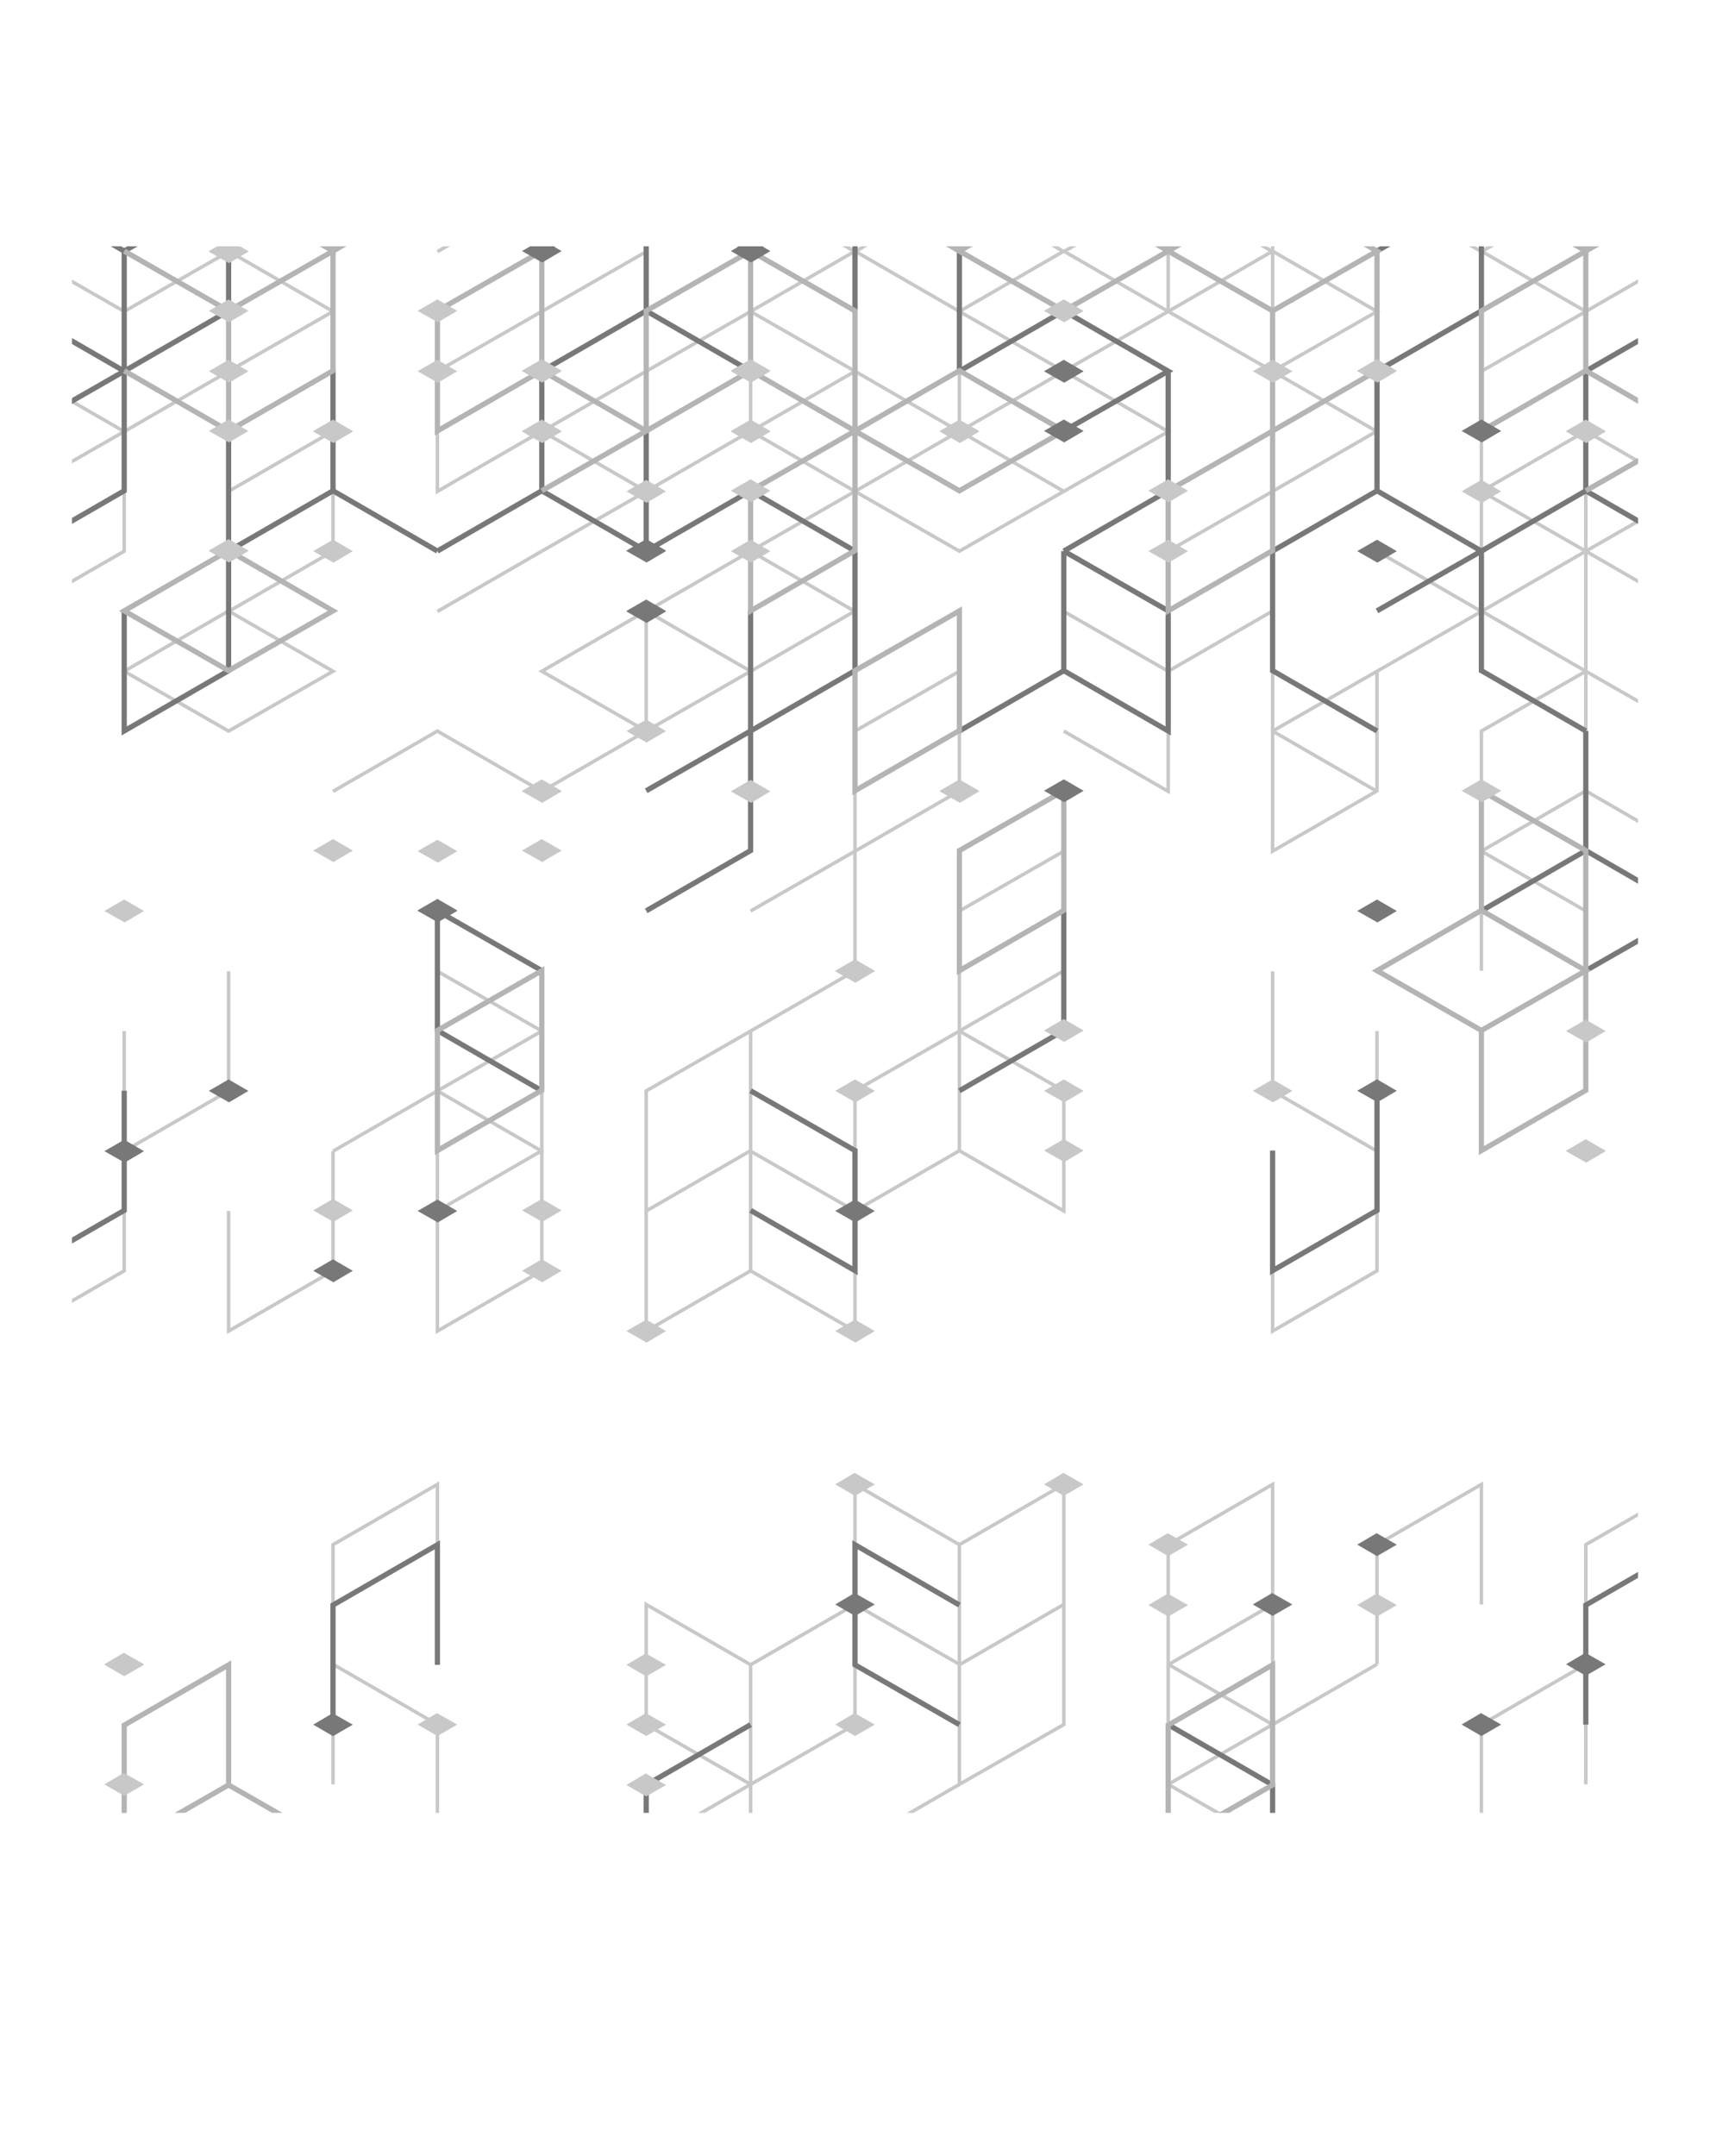 <svg xmlns="http://www.w3.org/2000/svg" xmlns:xlink="http://www.w3.org/1999/xlink" id="Layer_1" viewBox="0 0 982.76 1238.81"><defs><style>.cls-1{fill:#787878;}.cls-2{stroke:#b4b4b4;}.cls-2,.cls-3,.cls-4,.cls-5,.cls-6{fill:none;}.cls-2,.cls-4{stroke-width:3px;}.cls-7{fill:#c8c8c8;}.cls-4{stroke:#787878;}.cls-5{clip-path:url(#clippath);}.cls-6{stroke:#c8c8c8;stroke-width:2px;}</style><clipPath id="clippath"><rect class="cls-3" x="41.38" y="141.52" width="900" height="900"></rect></clipPath></defs><g class="cls-5"><line class="cls-6" x1="131.38" y1="6.58" x2="191.38" y2="41.22"></line><polyline class="cls-6" points="11.38 75.58 11.38 144.58 71.38 109.94 71.38 41.22"></polyline><line class="cls-6" x1="191.38" y1="41.22" x2="251.38" y2="75.58"></line><line class="cls-6" x1="311.38" y1="41.22" x2="251.38" y2="6.58"></line><polyline class="cls-6" points="251.38 144.58 311.38 109.94 311.38 41.22"></polyline><line class="cls-6" x1="311.38" y1="41.22" x2="371.38" y2="75.58"></line><line class="cls-6" x1="431.38" y1="41.22" x2="371.38" y2="6.58"></line><polyline class="cls-6" points="491.38 75.58 431.38 41.22 431.38 109.94 491.38 144.58"></polyline><polyline class="cls-6" points="671.38 41.22 671.38 109.94 731.38 144.58 731.38 75.58"></polyline><polyline class="cls-6" points="851.38 75.58 911.38 41.22 851.38 6.58 791.38 41.22"></polyline><polyline class="cls-6" points="791.38 41.22 791.38 109.94 851.38 144.58"></polyline><polyline class="cls-6" points="71.38 178.94 11.38 144.58 11.38 213.3 71.38 247.94"></polyline><polygon class="cls-6" points="71.38 178.94 71.38 247.94 131.38 213.3 131.38 144.58 71.38 178.94"></polygon><line class="cls-6" x1="371.38" y1="144.58" x2="311.38" y2="178.94"></line><line class="cls-6" x1="311.38" y1="247.94" x2="371.38" y2="213.3"></line><polyline class="cls-6" points="611.38 144.58 551.38 109.94 491.38 144.58"></polyline><line class="cls-6" x1="551.38" y1="247.94" x2="551.38" y2="178.94"></line><line class="cls-6" x1="491.38" y1="144.58" x2="491.38" y2="213.3"></line><line class="cls-6" x1="671.38" y1="109.94" x2="611.38" y2="144.58"></line><polyline class="cls-6" points="731.38 144.58 731.38 213.3 791.38 247.94"></polyline><polyline class="cls-6" points="971.38 144.58 911.38 109.94 851.38 144.58"></polyline><polyline class="cls-6" points="131.38 282.3 131.38 351.3 191.38 316.66 191.38 247.94"></polyline><line class="cls-6" x1="251.38" y1="351.3" x2="311.38" y2="316.66"></line><polyline class="cls-6" points="551.38 247.94 491.38 213.3 431.38 247.94"></polyline><polyline class="cls-6" points="611.38 282.3 671.38 247.94 611.38 213.3 551.38 247.94"></polyline><line class="cls-6" x1="851.38" y1="351.3" x2="911.38" y2="316.66"></line><polyline class="cls-6" points="911.38 247.94 911.38 316.66 971.38 351.3"></polyline><polyline class="cls-6" points="11.38 351.3 71.38 316.66 71.38 247.94 11.38 282.3"></polyline><polyline class="cls-6" points="311.38 454.66 371.38 420.02 371.38 351.3"></polyline><polyline class="cls-6" points="491.38 351.3 431.38 316.66 371.38 351.3"></polyline><polyline class="cls-6" points="611.38 420.02 671.38 454.66 671.38 385.66 611.38 351.3"></polyline><polyline class="cls-6" points="791.38 385.66 851.38 351.3 791.38 316.66"></polyline><polyline class="cls-6" points="731.38 351.3 731.38 420.02 791.38 454.66"></polyline><polyline class="cls-6" points="311.38 454.66 251.38 420.02 191.38 454.66"></polyline><polyline class="cls-6" points="71.38 592.38 71.38 661.38 131.38 626.74 131.38 558.02"></polyline><line class="cls-6" x1="191.38" y1="661.38" x2="251.38" y2="626.74"></line><polyline class="cls-6" points="311.38 592.38 251.38 558.02 251.38 626.74 311.38 661.38"></polyline><polyline class="cls-6" points="731.38 558.02 731.38 626.74 791.38 661.38 791.38 592.38"></polyline><polyline class="cls-6" points="131.38 695.74 131.38 764.74 191.38 730.1 191.38 661.38"></polyline><polyline class="cls-6" points="251.38 695.74 251.38 764.74 311.38 730.1 311.38 661.38"></polyline><polyline class="cls-6" points="371.38 695.74 371.38 764.74 431.38 730.1 431.38 661.38"></polyline><polyline class="cls-6" points="431.38 730.1 491.38 764.74 491.38 695.74 431.38 661.38"></polyline><polyline class="cls-6" points="731.38 695.74 731.38 764.74 791.38 730.1 791.38 661.38"></polyline><polyline class="cls-6" points="11.38 695.74 11.38 764.74 71.38 730.1 71.38 661.38"></polyline><polygon class="cls-6" points="131.38 75.58 131.38 144.3 191.38 178.94 191.38 109.94 131.38 75.58"></polygon><polygon class="cls-6" points="431.38 109.94 431.38 178.94 491.38 144.3 491.38 75.58 431.38 109.94"></polygon><polyline class="cls-6" points="491.38 144.3 551.38 178.94 551.38 109.94 491.38 75.58"></polyline><polygon class="cls-6" points="671.38 40.94 611.38 75.58 671.38 109.94 731.38 75.58 671.38 40.94"></polygon><line class="cls-6" x1="671.38" y1="178.94" x2="671.38" y2="109.94"></line><polyline class="cls-6" points="791.38 40.94 731.38 75.58 791.38 109.94 851.38 75.58"></polyline><polygon class="cls-6" points="851.38 75.58 851.38 144.3 911.38 178.94 911.38 109.94 851.38 75.58"></polygon><polyline class="cls-6" points="911.38 178.94 971.38 144.3 971.38 75.58 911.38 109.94"></polyline><polygon class="cls-6" points="251.38 213.3 251.38 282.3 311.38 247.66 311.38 178.94 251.38 213.3"></polygon><polygon class="cls-6" points="371.38 213.3 371.38 282.3 431.38 247.66 431.38 178.94 371.38 213.3"></polygon><polyline class="cls-6" points="431.38 247.66 491.38 282.3 491.38 213.3 431.38 178.94"></polyline><polygon class="cls-6" points="611.38 144.3 551.38 178.94 611.38 213.3 671.38 178.94 611.38 144.3"></polygon><polygon class="cls-6" points="731.38 144.3 671.38 178.94 731.38 213.3 791.38 178.94 731.38 144.3"></polygon><polyline class="cls-6" points="731.38 213.3 731.38 282.3 791.38 247.66 791.38 178.94"></polyline><polyline class="cls-6" points="911.38 247.66 911.38 178.94 851.38 213.3 851.38 282.3"></polyline><polyline class="cls-6" points="131.38 282.3 191.38 247.66 191.38 178.94 131.38 213.3"></polyline><polyline class="cls-6" points="311.38 316.66 371.38 282.3 311.38 247.66"></polyline><polygon class="cls-6" points="491.38 351.02 491.38 282.3 431.38 316.66 431.38 385.66 491.38 351.02"></polygon><polygon class="cls-6" points="551.38 247.66 491.38 282.3 551.38 316.66 611.38 282.3 551.38 247.66"></polygon><polygon class="cls-6" points="671.38 316.66 671.38 385.66 731.38 351.02 731.38 282.3 671.38 316.66"></polygon><polyline class="cls-6" points="911.38 316.66 971.38 282.3 911.38 247.66 851.38 282.3"></polyline><polygon class="cls-6" points="851.38 282.3 851.38 351.02 911.38 385.66 911.38 316.66 851.38 282.3"></polygon><polygon class="cls-6" points="131.38 351.02 71.38 385.66 131.38 420.02 191.38 385.66 131.38 351.02"></polygon><polygon class="cls-6" points="371.38 351.02 311.38 385.66 371.38 420.02 431.38 385.66 371.38 351.02"></polygon><polygon class="cls-6" points="491.38 420.02 491.38 489.02 551.38 454.38 551.38 385.66 491.38 420.02"></polygon><polygon class="cls-6" points="731.38 420.02 731.38 489.02 791.38 454.38 791.38 385.66 731.38 420.02"></polygon><polygon class="cls-6" points="851.38 420.02 851.38 489.02 911.38 454.38 911.38 385.66 851.38 420.02"></polygon><polyline class="cls-6" points="911.38 454.38 971.38 489.02 971.38 420.02 911.38 385.66"></polyline><polyline class="cls-6" points="431.38 592.38 491.38 557.74 491.38 489.02 431.38 523.38"></polyline><polygon class="cls-6" points="551.38 523.38 551.38 592.38 611.38 557.74 611.38 489.02 551.38 523.38"></polygon><polyline class="cls-6" points="911.38 592.38 911.38 523.38 851.38 489.02 851.38 557.74"></polyline><polygon class="cls-6" points="251.38 626.74 251.38 695.74 311.38 661.1 311.38 592.38 251.38 626.74"></polygon><polygon class="cls-6" points="371.38 626.74 371.38 695.74 431.38 661.1 431.38 592.38 371.38 626.74"></polygon><polygon class="cls-6" points="491.38 626.74 491.38 695.74 551.38 661.1 551.38 592.38 491.38 626.74"></polygon><polyline class="cls-6" points="551.38 661.1 611.38 695.74 611.38 626.74 551.38 592.38"></polyline><polyline class="cls-4" points="131.38 109.88 191.38 75.24 191.38 6.52"></polyline><polyline class="cls-4" points="11.38 40.88 11.38 109.88 71.38 75.24 71.38 6.52"></polyline><line class="cls-4" x1="191.38" y1="6.52" x2="251.38" y2="40.88"></line><polyline class="cls-4" points="251.38 109.88 311.38 75.24 311.38 6.52"></polyline><line class="cls-4" x1="311.38" y1="6.52" x2="371.38" y2="40.88"></line><polyline class="cls-4" points="491.38 40.88 431.38 6.52 431.38 75.24 491.38 109.88"></polyline><polyline class="cls-4" points="671.38 6.52 671.38 75.24 731.38 109.88 731.38 40.88"></polyline><polyline class="cls-4" points="791.38 6.52 791.38 75.24 851.38 109.88"></polyline><polyline class="cls-4" points="71.38 144.24 11.38 109.88 11.38 178.6 71.38 213.24"></polyline><polygon class="cls-4" points="71.38 144.24 71.38 213.24 131.38 178.6 131.38 109.88 71.38 144.24"></polygon><line class="cls-4" x1="371.38" y1="109.88" x2="311.38" y2="144.24"></line><line class="cls-4" x1="311.38" y1="213.24" x2="371.38" y2="178.6"></line><polyline class="cls-4" points="431.38 144.24 371.38 109.88 371.38 178.6 431.38 213.24"></polyline><polyline class="cls-4" points="611.38 109.88 551.38 75.24 491.38 109.88"></polyline><line class="cls-4" x1="551.38" y1="213.24" x2="551.38" y2="144.24"></line><line class="cls-4" x1="491.38" y1="109.88" x2="491.38" y2="178.6"></line><line class="cls-4" x1="671.38" y1="75.24" x2="611.38" y2="109.88"></line><polyline class="cls-4" points="791.38 213.24 851.38 178.6 851.38 109.88 791.38 144.24"></polyline><polyline class="cls-4" points="971.38 109.88 911.38 75.24 851.38 109.88"></polyline><polyline class="cls-4" points="911.38 213.24 971.38 178.6 971.38 109.88"></polyline><polyline class="cls-4" points="131.38 247.6 131.38 316.6 191.38 281.96 191.38 213.24"></polyline><line class="cls-4" x1="251.38" y1="316.6" x2="311.38" y2="281.96"></line><polyline class="cls-4" points="311.38 213.24 311.38 281.96 371.38 316.6 371.38 247.6"></polyline><polyline class="cls-4" points="611.38 247.6 671.38 213.24 611.38 178.6 551.38 213.24"></polyline><polyline class="cls-4" points="611.38 316.6 671.38 281.96 671.38 213.24"></polyline><polyline class="cls-4" points="731.38 316.6 791.38 281.96 791.38 213.24"></polyline><line class="cls-4" x1="851.38" y1="316.6" x2="911.38" y2="281.96"></line><polyline class="cls-4" points="911.38 213.24 911.38 281.96 971.38 316.6"></polyline><polyline class="cls-4" points="11.38 316.6 71.38 281.96 71.38 213.24 11.38 247.6"></polyline><polyline class="cls-4" points="71.38 350.96 71.38 419.96 131.38 385.31 131.38 316.6"></polyline><line class="cls-4" x1="251.38" y1="316.6" x2="191.38" y2="281.96"></line><polyline class="cls-4" points="491.38 316.6 431.38 281.96 371.38 316.6"></polyline><polyline class="cls-4" points="431.38 350.96 431.38 419.96 491.38 385.31 491.38 316.6"></polyline><polyline class="cls-4" points="551.38 419.96 611.38 385.31 611.38 316.6"></polyline><polyline class="cls-4" points="611.38 385.31 671.38 419.96 671.38 350.96 611.38 316.6"></polyline><polyline class="cls-4" points="791.38 350.96 851.38 316.6 791.38 281.96"></polyline><polyline class="cls-4" points="731.38 316.6 731.38 385.31 791.38 419.96"></polyline><polyline class="cls-4" points="851.38 316.6 851.38 385.31 911.38 419.96"></polyline><polyline class="cls-4" points="911.38 419.96 911.38 488.67 971.38 523.31 971.38 454.31"></polyline><polyline class="cls-4" points="371.38 523.31 431.38 488.67 431.38 419.96 371.38 454.31"></polyline><polyline class="cls-4" points="311.38 557.67 251.38 523.31 251.38 592.03 311.38 626.67"></polyline><polyline class="cls-4" points="551.38 626.67 611.38 592.03 611.38 523.31"></polyline><line class="cls-4" x1="911.38" y1="488.67" x2="851.38" y2="523.31"></line><line class="cls-4" x1="911.38" y1="557.67" x2="971.38" y2="523.31"></line><polyline class="cls-4" points="431.38 695.39 491.38 730.03 491.38 661.03 431.38 626.67"></polyline><polyline class="cls-4" points="731.38 661.03 731.38 730.03 791.38 695.39 791.38 626.67"></polyline><polyline class="cls-4" points="11.38 661.03 11.38 730.03 71.38 695.39 71.38 626.67"></polyline><polygon class="cls-2" points="131.38 40.88 131.38 109.6 191.38 144.24 191.38 75.24 131.38 40.88"></polygon><polyline class="cls-2" points="191.38 144.24 251.38 109.6 251.38 40.88 191.38 75.24"></polyline><polygon class="cls-2" points="431.38 75.24 431.38 144.24 491.38 109.6 491.38 40.88 431.38 75.24"></polygon><polyline class="cls-2" points="491.38 109.6 551.38 144.24 551.38 75.24 491.38 40.88"></polyline><polygon class="cls-2" points="671.38 6.24 611.38 40.88 671.38 75.24 731.38 40.88 671.38 6.24"></polygon><line class="cls-2" x1="671.38" y1="144.24" x2="671.38" y2="75.24"></line><polyline class="cls-2" points="791.38 6.24 731.38 40.88 791.38 75.24 851.38 40.88"></polyline><polygon class="cls-2" points="851.38 40.88 851.38 109.6 911.38 144.24 911.38 75.24 851.38 40.88"></polygon><polyline class="cls-2" points="911.38 144.24 971.38 109.6 971.38 40.88 911.38 75.24"></polyline><polygon class="cls-2" points="251.38 178.6 251.38 247.6 311.38 212.96 311.38 144.24 251.38 178.6"></polygon><polygon class="cls-2" points="371.38 178.6 371.38 247.6 431.38 212.96 431.38 144.24 371.38 178.6"></polygon><polyline class="cls-2" points="431.38 212.96 491.38 247.6 491.38 178.6 431.38 144.24"></polyline><polygon class="cls-2" points="611.38 109.6 551.38 144.24 611.38 178.6 671.38 144.24 611.38 109.6"></polygon><polygon class="cls-2" points="731.38 109.6 671.38 144.24 731.38 178.6 791.38 144.24 731.38 109.6"></polygon><polyline class="cls-2" points="731.38 178.6 731.38 247.6 791.38 212.96 791.38 144.24"></polyline><polyline class="cls-2" points="911.38 212.96 911.38 144.24 851.38 178.6 851.38 247.6"></polyline><polyline class="cls-2" points="71.38 212.96 131.38 247.6 131.38 178.6 71.38 144.24"></polyline><polyline class="cls-2" points="131.38 247.6 191.38 212.96 191.38 144.24 131.38 178.6"></polyline><polyline class="cls-2" points="311.38 281.96 371.38 247.6 311.38 212.96"></polyline><polygon class="cls-2" points="491.38 316.31 491.38 247.6 431.38 281.96 431.38 350.96 491.38 316.31"></polygon><polygon class="cls-2" points="551.38 212.96 491.38 247.6 551.38 281.96 611.38 247.6 551.38 212.96"></polygon><polygon class="cls-2" points="671.38 281.96 671.38 350.96 731.38 316.31 731.38 247.6 671.38 281.96"></polygon><polyline class="cls-2" points="911.38 281.96 971.38 247.6 911.38 212.96 851.38 247.6"></polyline><polygon class="cls-2" points="131.38 316.31 71.38 350.96 131.38 385.31 191.38 350.96 131.38 316.31"></polygon><polygon class="cls-2" points="491.38 385.31 491.38 454.31 551.38 419.67 551.38 350.96 491.38 385.31"></polygon><polygon class="cls-2" points="551.38 488.67 551.38 557.67 611.38 523.03 611.38 454.31 551.38 488.67"></polygon><polyline class="cls-2" points="911.38 557.67 911.38 488.67 851.38 454.31 851.38 523.03"></polyline><polygon class="cls-2" points="251.38 592.03 251.38 661.03 311.38 626.39 311.38 557.67 251.38 592.03"></polygon><polygon class="cls-2" points="851.38 523.03 791.38 557.67 851.38 592.03 911.38 557.67 851.38 523.03"></polygon><polyline class="cls-2" points="851.38 592.03 851.38 661.03 911.38 626.39 911.38 557.67"></polyline><polygon class="cls-7" points="0 6.57 11.61 13.17 22.76 6.6 11.38 0 0 6.57"></polygon><polygon class="cls-7" points="0 75.57 11.61 82.17 22.76 75.6 11.38 69 0 75.57"></polygon><polygon class="cls-1" points="431.38 103.36 420 109.93 420 109.93 420 109.93 431.61 116.53 442.76 109.96 442.76 109.95 442.76 109.95 431.38 103.36"></polygon><polygon class="cls-7" points="791.38 103.36 780 109.93 780 109.93 780 109.93 791.61 116.53 802.76 109.96 802.76 109.95 802.76 109.95 791.38 103.36"></polygon><polygon class="cls-7" points="911.38 103.36 900 109.93 900 109.93 900 109.93 911.61 116.53 922.76 109.96 922.76 109.95 922.76 109.95 911.38 103.36"></polygon><polygon class="cls-1" points="0 282.29 11.61 288.89 22.76 282.31 11.38 275.72 0 282.29"></polygon><polygon class="cls-7" points="431.38 448.08 420 454.65 420 454.65 420 454.65 431.61 461.25 442.76 454.67 442.76 454.67 442.76 454.67 431.38 448.08"></polygon><polygon class="cls-7" points="0 420.01 11.61 426.6 22.76 420.03 11.38 413.44 0 420.01"></polygon><polygon class="cls-1" points="0 558.01 11.61 564.6 22.76 558.03 11.38 551.44 0 558.01"></polygon><polygon class="cls-7" points="60 523.37 71.61 529.96 82.76 523.39 71.38 516.79 60 523.37"></polygon><polygon class="cls-1" points="180 730.09 191.61 736.68 202.76 730.11 191.38 723.51 180 730.09"></polygon><polygon class="cls-7" points="300 730.09 311.61 736.68 322.76 730.11 311.38 723.51 300 730.09"></polygon><polygon class="cls-7" points="360 764.73 371.61 771.32 382.76 764.75 371.38 758.16 360 764.73"></polygon><polygon class="cls-7" points="480 764.73 491.61 771.32 502.76 764.75 491.38 758.16 480 764.73"></polygon><polygon class="cls-7" points="720 626.73 731.61 633.32 742.76 626.75 731.38 620.16 720 626.73"></polygon><polygon class="cls-1" points="960 764.73 971.61 771.32 982.76 764.75 971.38 758.16 960 764.73"></polygon><polygon class="cls-1" points="60 661.37 71.61 667.96 82.76 661.39 71.38 654.8 60 661.37"></polygon><polygon class="cls-1" points="0 764.73 11.61 771.32 22.76 764.75 11.38 758.16 0 764.73"></polygon><polygon class="cls-1" points="251.38 69 240 75.57 240 75.57 240 75.57 251.61 82.17 262.76 75.6 262.76 75.6 262.76 75.59 251.38 69"></polygon><polygon class="cls-1" points="371.38 69 360 75.57 360 75.57 360 75.57 371.61 82.17 382.76 75.6 382.76 75.6 382.76 75.59 371.38 69"></polygon><polygon class="cls-1" points="551.38 34.36 540 40.93 540.25 41.07 540 41.21 551.61 47.81 562.76 41.24 562.52 41.1 562.76 40.95 551.38 34.36"></polygon><polygon class="cls-7" points="131.38 137.72 120 144.29 120.24 144.43 120 144.57 120 144.57 120 144.57 131.61 151.17 142.76 144.6 142.76 144.6 142.76 144.59 142.52 144.46 142.76 144.31 131.38 137.72"></polygon><polygon class="cls-7" points="240 213.29 251.61 219.89 262.76 213.31 251.38 206.72 240 213.29"></polygon><polygon class="cls-7" points="431.38 241.08 420 247.65 420.25 247.79 420 247.93 431.61 254.53 442.76 247.96 442.52 247.82 442.76 247.67 431.38 241.08"></polygon><polygon class="cls-1" points="600 213.29 611.61 219.89 622.76 213.31 611.38 206.72 600 213.29"></polygon><polygon class="cls-7" points="720 213.29 731.61 219.89 742.76 213.31 731.38 206.72 720 213.29"></polygon><polygon class="cls-1" points="960 213.29 971.61 219.89 982.76 213.31 971.38 206.72 960 213.29"></polygon><polygon class="cls-7" points="120 213.29 131.61 219.89 142.76 213.31 131.38 206.72 120 213.29"></polygon><polygon class="cls-7" points="191.38 241.08 180 247.65 180.25 247.79 180 247.93 191.61 254.53 202.76 247.96 202.52 247.82 202.76 247.67 191.38 241.08"></polygon><polygon class="cls-7" points="191.38 310.08 180 316.65 180 316.65 180 316.65 191.61 323.25 202.76 316.67 202.76 316.67 202.76 316.67 191.38 310.08"></polygon><polygon class="cls-7" points="311.38 241.08 300 247.65 300 247.65 300 247.65 300.25 247.79 300 247.93 311.61 254.53 322.76 247.96 322.52 247.82 322.76 247.67 322.76 247.67 322.76 247.67 311.38 241.08"></polygon><polygon class="cls-7" points="360 282.29 371.61 288.89 382.76 282.31 371.38 275.72 360 282.29"></polygon><polygon class="cls-7" points="420 316.65 431.61 323.24 442.76 316.67 431.38 310.08 420 316.65"></polygon><polygon class="cls-7" points="551.38 241.08 540 247.65 540.25 247.79 540 247.93 551.61 254.53 562.76 247.96 562.52 247.81 562.76 247.67 551.38 241.08"></polygon><polygon class="cls-7" points="671.38 310.08 660 316.65 660 316.65 660 316.65 671.61 323.25 682.76 316.67 682.76 316.67 682.76 316.67 671.38 310.08"></polygon><polygon class="cls-1" points="791.38 310.08 780 316.65 780 316.65 780 316.65 791.61 323.25 802.76 316.67 802.76 316.67 802.76 316.67 791.38 310.08"></polygon><polygon class="cls-7" points="911.38 241.08 900 247.65 900 247.65 900 247.65 900.25 247.79 900 247.93 911.61 254.53 922.76 247.96 922.52 247.82 922.76 247.67 922.76 247.67 922.76 247.67 911.38 241.08"></polygon><polygon class="cls-7" points="840 282.29 851.61 288.89 862.76 282.31 851.38 275.72 840 282.29"></polygon><polygon class="cls-7" points="971.38 344.44 960 351.01 960.25 351.15 960 351.29 971.61 357.89 982.76 351.31 982.52 351.17 982.76 351.03 971.38 344.44"></polygon><polygon class="cls-7" points="960 282.29 971.61 288.89 982.76 282.31 971.38 275.72 960 282.29"></polygon><polygon class="cls-7" points="360 420.01 371.61 426.6 382.76 420.03 371.38 413.44 360 420.01"></polygon><polygon class="cls-1" points="371.38 344.44 360 351.01 360.25 351.15 360 351.29 371.61 357.89 382.76 351.31 382.52 351.17 382.76 351.03 371.38 344.44"></polygon><polygon class="cls-7" points="551.38 447.8 540 454.37 540.25 454.51 540 454.65 551.61 461.24 562.76 454.67 562.52 454.53 562.76 454.39 551.38 447.8"></polygon><polygon class="cls-7" points="311.38 447.79 300 454.37 300 454.37 300 454.37 300.25 454.51 300 454.65 300 454.65 300 454.65 311.61 461.25 322.76 454.67 322.76 454.67 322.76 454.67 322.52 454.53 322.76 454.39 322.76 454.39 322.76 454.39 311.38 447.79"></polygon><polygon class="cls-7" points="240 489.01 251.61 495.6 262.76 489.03 251.38 482.44 240 489.01"></polygon><polygon class="cls-7" points="491.38 551.16 480 557.73 480.25 557.87 480 558.01 491.61 564.6 502.76 558.03 502.52 557.89 502.76 557.75 491.38 551.16"></polygon><polygon class="cls-1" points="780 523.37 791.61 529.96 802.76 523.39 791.38 516.8 780 523.37"></polygon><polygon class="cls-1" points="240 695.73 251.61 702.32 262.76 695.75 251.38 689.16 240 695.73"></polygon><polygon class="cls-1" points="480 695.73 491.61 702.32 502.76 695.75 491.38 689.16 480 695.73"></polygon><polygon class="cls-7" points="480 626.73 491.61 633.32 502.76 626.75 491.38 620.16 480 626.73"></polygon><polygon class="cls-7" points="600 626.73 611.61 633.32 622.76 626.75 611.38 620.16 600 626.73"></polygon><polygon class="cls-7" points="900 592.37 911.61 598.96 922.76 592.39 911.38 585.8 900 592.37"></polygon><polygon class="cls-7" points="911.38 654.51 900 661.09 900.25 661.23 900 661.37 911.61 667.96 922.76 661.39 922.52 661.25 922.76 661.11 911.38 654.51"></polygon><polygon class="cls-1" points="120 626.73 131.61 633.32 142.76 626.75 131.38 620.16 120 626.73"></polygon><polygon class="cls-7" points="0 40.87 11.61 47.46 22.76 40.89 11.38 34.3 0 40.87"></polygon><polygon class="cls-7" points="431.38 68.65 420 75.23 420 75.23 420 75.23 431.61 81.82 442.76 75.25 442.76 75.25 442.76 75.25 431.38 68.65"></polygon><polygon class="cls-7" points="551.38 68.65 540 75.23 540 75.23 540 75.23 551.61 81.82 562.76 75.25 562.76 75.25 562.76 75.25 551.38 68.65"></polygon><polygon class="cls-1" points="0 316.59 11.61 323.18 22.76 316.61 11.38 310.01 0 316.59"></polygon><polygon class="cls-7" points="191.38 482.09 180 488.66 180 488.66 180 488.66 191.61 495.26 202.76 488.69 202.76 488.68 202.76 488.68 191.38 482.09"></polygon><polygon class="cls-7" points="611.38 585.45 600 592.02 600 592.02 600 592.02 611.61 598.62 622.76 592.05 622.76 592.05 622.76 592.04 611.38 585.45"></polygon><polygon class="cls-7" points="960 523.3 971.61 529.9 982.76 523.33 971.38 516.73 960 523.3"></polygon><polygon class="cls-7" points="180 695.38 191.61 701.98 202.76 695.41 191.38 688.81 180 695.38"></polygon><polygon class="cls-7" points="300 695.38 311.61 701.98 322.76 695.41 311.38 688.81 300 695.38"></polygon><polygon class="cls-1" points="780 626.66 791.61 633.26 802.76 626.69 791.38 620.09 780 626.66"></polygon><polygon class="cls-7" points="371.38 34.29 360 40.87 360 40.87 360 40.87 371.61 47.46 382.76 40.89 382.76 40.89 382.76 40.89 371.38 34.29"></polygon><polygon class="cls-1" points="971.38 34.29 960 40.87 960 40.87 960 40.87 971.61 47.46 982.76 40.89 982.76 40.89 982.76 40.89 971.38 34.29"></polygon><polygon class="cls-7" points="851.38 103.01 840 109.59 840.24 109.73 840 109.87 840 109.87 840 109.87 851.61 116.46 862.76 109.89 862.76 109.89 862.76 109.89 862.52 109.75 862.76 109.61 851.38 103.01"></polygon><polygon class="cls-7" points="971.38 103.01 960 109.59 960.25 109.73 960 109.87 971.61 116.46 982.76 109.89 982.52 109.75 982.76 109.61 971.38 103.01"></polygon><polygon class="cls-1" points="300 144.23 311.61 150.82 322.76 144.25 311.38 137.66 300 144.23"></polygon><polygon class="cls-7" points="240 178.59 251.61 185.18 262.76 178.61 251.38 172.01 240 178.59"></polygon><polygon class="cls-1" points="420 144.23 431.61 150.82 442.76 144.25 431.38 137.66 420 144.23"></polygon><polygon class="cls-7" points="431.38 206.37 420 212.95 420.25 213.08 420 213.23 431.61 219.82 442.76 213.25 442.52 213.11 442.76 212.97 431.38 206.37"></polygon><polygon class="cls-7" points="600 178.59 611.61 185.18 622.76 178.61 611.38 172.01 600 178.59"></polygon><polygon class="cls-7" points="791.38 206.37 780 212.95 780.25 213.08 780 213.23 791.61 219.82 802.76 213.25 802.52 213.11 802.76 212.97 791.38 206.37"></polygon><polygon class="cls-7" points="960 178.59 971.61 185.18 982.76 178.61 971.38 172.01 960 178.59"></polygon><polygon class="cls-7" points="120 178.59 131.61 185.18 142.76 178.61 131.38 172.01 120 178.59"></polygon><polygon class="cls-7" points="120 247.59 131.61 254.18 142.76 247.61 131.38 241.01 120 247.59"></polygon><polygon class="cls-7" points="311.38 206.37 300 212.94 300 212.94 300 212.95 300.25 213.08 300 213.23 311.61 219.82 322.76 213.25 322.52 213.11 322.76 212.97 322.76 212.97 322.76 212.97 311.38 206.37"></polygon><polygon class="cls-7" points="420 281.94 431.61 288.54 442.76 281.97 431.38 275.37 420 281.94"></polygon><polygon class="cls-1" points="600 247.59 611.61 254.18 622.76 247.61 611.38 241.01 600 247.59"></polygon><polygon class="cls-7" points="671.38 275.37 660 281.94 660 281.94 660 281.95 671.61 288.54 682.76 281.97 682.76 281.97 682.76 281.97 671.38 275.37"></polygon><polygon class="cls-1" points="840 247.59 851.61 254.18 862.76 247.61 851.38 241.01 840 247.59"></polygon><polygon class="cls-1" points="971.38 309.73 960 316.3 960.25 316.44 960 316.59 971.61 323.18 982.76 316.61 982.52 316.47 982.76 316.33 971.38 309.73"></polygon><polygon class="cls-7" points="960 247.59 971.61 254.18 982.76 247.61 971.38 241.01 960 247.59"></polygon><polygon class="cls-7" points="131.38 309.73 120 316.3 120.25 316.44 120 316.59 131.61 323.18 142.76 316.61 142.52 316.47 142.76 316.33 131.38 309.73"></polygon><polygon class="cls-1" points="371.38 309.73 360 316.3 360.25 316.44 360 316.59 371.61 323.18 382.76 316.61 382.52 316.47 382.76 316.33 371.38 309.73"></polygon><polygon class="cls-7" points="960 385.3 971.61 391.9 982.76 385.33 971.38 378.73 960 385.3"></polygon><polygon class="cls-1" points="251.38 516.45 240 523.02 240.25 523.16 240 523.3 251.61 529.9 262.76 523.33 262.52 523.19 262.76 523.04 251.38 516.45"></polygon><polygon class="cls-7" points="300 488.66 311.61 495.26 322.76 488.69 311.38 482.09 300 488.66"></polygon><polygon class="cls-1" points="600 454.3 611.61 460.9 622.76 454.33 611.38 447.73 600 454.3"></polygon><polygon class="cls-7" points="840 454.3 851.61 460.9 862.76 454.33 851.38 447.73 840 454.3"></polygon><polygon class="cls-7" points="600 661.02 611.61 667.62 622.76 661.05 611.38 654.45 600 661.02"></polygon><polyline class="cls-6" points="671.38 1162.88 731.38 1197.52 791.38 1162.88"></polyline><polyline class="cls-6" points="911.38 1025.16 911.38 956.16 851.38 990.8 851.38 1059.52"></polyline><line class="cls-6" x1="791.38" y1="956.16" x2="731.38" y2="990.8"></line><polyline class="cls-6" points="671.38 1025.16 731.38 1059.52 731.38 990.8 671.38 956.16"></polyline><polyline class="cls-6" points="251.38 1059.52 251.38 990.8 191.38 956.16 191.38 1025.16"></polyline><polyline class="cls-6" points="851.38 921.8 851.38 852.8 791.38 887.44 791.38 956.16"></polyline><polyline class="cls-6" points="731.38 921.8 731.38 852.8 671.38 887.44 671.38 956.16"></polyline><polyline class="cls-6" points="611.38 921.8 611.38 852.8 551.38 887.44 551.38 956.16"></polyline><polyline class="cls-6" points="551.38 887.44 491.38 852.8 491.38 921.8 551.38 956.16"></polyline><polyline class="cls-6" points="251.38 921.8 251.38 852.8 191.38 887.44 191.38 956.16"></polyline><polyline class="cls-6" points="971.38 921.8 971.38 852.8 911.38 887.44 911.38 956.16"></polyline><polygon class="cls-6" points="491.38 1197.52 491.38 1128.52 431.38 1163.16 431.38 1231.88 491.38 1197.52"></polygon><polygon class="cls-6" points="251.38 1197.52 251.38 1128.52 191.38 1163.16 191.38 1231.88 251.38 1197.52"></polygon><polygon class="cls-6" points="131.38 1197.52 131.38 1128.52 71.38 1163.16 71.38 1231.88 131.38 1197.52"></polygon><polyline class="cls-6" points="71.38 1163.16 11.38 1128.52 11.38 1197.52 71.38 1231.88"></polyline><polyline class="cls-6" points="551.38 1025.16 491.38 1059.8 491.38 1128.52 551.38 1094.16"></polyline><polygon class="cls-6" points="431.38 1094.16 431.38 1025.16 371.38 1059.8 371.38 1128.52 431.38 1094.16"></polygon><polyline class="cls-6" points="71.38 1025.16 71.38 1094.16 131.38 1128.52 131.38 1059.8"></polyline><polygon class="cls-6" points="731.38 990.8 731.38 921.8 671.38 956.44 671.38 1025.16 731.38 990.8"></polygon><polygon class="cls-6" points="611.38 990.8 611.38 921.8 551.38 956.44 551.38 1025.16 611.38 990.8"></polygon><polygon class="cls-6" points="491.38 990.8 491.38 921.8 431.38 956.44 431.38 1025.16 491.38 990.8"></polygon><polyline class="cls-6" points="431.38 956.44 371.38 921.8 371.38 990.8 431.38 1025.16"></polyline><polyline class="cls-4" points="71.38 1197.58 71.38 1128.87 11.38 1094.22 11.38 1163.22"></polyline><polyline class="cls-4" points="611.38 1094.22 551.38 1128.87 551.38 1197.58 611.38 1163.22"></polyline><polyline class="cls-4" points="671.38 1059.87 731.38 1094.22 731.38 1025.51 671.38 990.86"></polyline><polyline class="cls-4" points="431.38 990.86 371.38 1025.51 371.38 1094.22"></polyline><line class="cls-4" x1="71.38" y1="1128.87" x2="131.38" y2="1094.22"></line><line class="cls-4" x1="71.38" y1="1059.87" x2="11.38" y2="1094.22"></line><polyline class="cls-4" points="551.38 922.15 491.38 887.5 491.38 956.5 551.38 990.86"></polyline><polyline class="cls-4" points="251.38 956.5 251.38 887.5 191.38 922.15 191.38 990.86"></polyline><polyline class="cls-4" points="971.38 956.5 971.38 887.5 911.38 922.15 911.38 990.86"></polyline><polygon class="cls-2" points="431.38 1128.87 431.38 1059.86 371.38 1094.51 371.38 1163.22 431.38 1128.87"></polygon><polyline class="cls-2" points="71.38 1059.86 71.38 1128.87 131.38 1163.22 131.38 1094.51"></polyline><polygon class="cls-2" points="731.38 1025.5 731.38 956.5 671.38 991.15 671.38 1059.86 731.38 1025.5"></polygon><polygon class="cls-2" points="131.38 1094.51 191.38 1059.86 131.38 1025.5 71.38 1059.86 131.38 1094.51"></polygon><polyline class="cls-2" points="131.38 1025.5 131.38 956.5 71.38 991.15 71.38 1059.86"></polyline><polygon class="cls-7" points="551.38 1169.46 562.76 1162.89 562.76 1162.89 562.76 1162.89 551.15 1156.29 540 1162.87 540 1162.87 540 1162.87 551.38 1169.46"></polygon><polygon class="cls-7" points="982.76 1197.53 971.15 1190.94 960 1197.51 971.38 1204.1 982.76 1197.53"></polygon><polygon class="cls-1" points="982.76 1059.53 971.15 1052.94 960 1059.51 971.38 1066.1 982.76 1059.53"></polygon><polygon class="cls-7" points="922.76 1094.17 911.15 1087.58 900 1094.15 911.38 1100.75 922.76 1094.17"></polygon><polygon class="cls-1" points="802.76 887.45 791.15 880.86 780 887.43 791.38 894.02 802.76 887.45"></polygon><polygon class="cls-7" points="682.76 887.45 671.15 880.86 660 887.43 671.38 894.02 682.76 887.45"></polygon><polygon class="cls-7" points="622.76 852.81 611.15 846.22 600 852.79 611.38 859.38 622.76 852.81"></polygon><polygon class="cls-7" points="502.76 852.81 491.15 846.22 480 852.79 491.38 859.38 502.76 852.81"></polygon><polygon class="cls-7" points="262.76 990.81 251.15 984.22 240 990.79 251.38 997.38 262.76 990.81"></polygon><polygon class="cls-1" points="22.76 852.81 11.15 846.22 0 852.79 11.38 859.38 22.76 852.81"></polygon><polygon class="cls-1" points="922.76 956.17 911.15 949.58 900 956.15 911.38 962.74 922.76 956.17"></polygon><polygon class="cls-1" points="982.76 852.81 971.15 846.22 960 852.79 971.38 859.38 982.76 852.81"></polygon><polygon class="cls-7" points="622.76 1197.53 611.15 1190.94 600 1197.51 611.38 1204.1 622.76 1197.53"></polygon><polygon class="cls-7" points="431.38 1169.74 442.76 1163.17 442.52 1163.03 442.76 1162.89 431.15 1156.3 420 1162.87 420.24 1163.01 420 1163.15 431.38 1169.74"></polygon><polygon class="cls-7" points="671.38 1169.75 682.76 1163.17 682.76 1163.17 682.76 1163.17 682.52 1163.03 682.76 1162.89 682.76 1162.89 682.76 1162.89 671.15 1156.29 660 1162.87 660 1162.87 660 1162.87 660.24 1163.01 660 1163.15 660 1163.15 660 1163.15 671.38 1169.75"></polygon><polygon class="cls-7" points="742.76 1128.53 731.15 1121.94 720 1128.51 731.38 1135.1 742.76 1128.53"></polygon><polygon class="cls-7" points="491.38 1066.38 502.76 1059.81 502.52 1059.67 502.76 1059.53 491.15 1052.94 480 1059.51 480.24 1059.65 480 1059.79 491.38 1066.38"></polygon><polygon class="cls-1" points="202.76 1094.17 191.15 1087.58 180 1094.15 191.38 1100.74 202.76 1094.17"></polygon><polygon class="cls-1" points="742.76 921.81 731.15 915.22 720 921.79 731.38 928.38 742.76 921.81"></polygon><polygon class="cls-1" points="502.76 921.81 491.15 915.22 480 921.79 491.38 928.38 502.76 921.81"></polygon><polygon class="cls-7" points="502.76 990.81 491.15 984.22 480 990.79 491.38 997.38 502.76 990.81"></polygon><polygon class="cls-7" points="382.76 990.81 371.15 984.22 360 990.79 371.38 997.38 382.76 990.81"></polygon><polygon class="cls-7" points="82.76 1025.17 71.15 1018.58 60 1025.15 71.38 1031.74 82.76 1025.17"></polygon><polygon class="cls-7" points="71.38 963.02 82.76 956.45 82.52 956.31 82.76 956.17 71.15 949.58 60 956.15 60.24 956.29 60 956.43 71.38 963.02"></polygon><polygon class="cls-1" points="862.76 990.81 851.15 984.22 840 990.79 851.38 997.38 862.76 990.81"></polygon><polygon class="cls-7" points="791.38 1135.45 802.76 1128.88 802.76 1128.88 802.76 1128.88 791.15 1122.28 780 1128.85 780 1128.85 780 1128.85 791.38 1135.45"></polygon><polygon class="cls-7" points="371.38 1032.09 382.76 1025.52 382.76 1025.52 382.76 1025.52 371.15 1018.92 360 1025.49 360 1025.49 360 1025.49 371.38 1032.09"></polygon><polygon class="cls-7" points="22.76 1094.24 11.15 1087.64 0 1094.21 11.38 1100.81 22.76 1094.24"></polygon><polygon class="cls-7" points="802.76 922.16 791.15 915.56 780 922.13 791.38 928.73 802.76 922.16"></polygon><polygon class="cls-7" points="682.76 922.16 671.15 915.56 660 922.13 671.38 928.73 682.76 922.16"></polygon><polygon class="cls-1" points="202.76 990.88 191.15 984.28 180 990.85 191.38 997.45 202.76 990.88"></polygon><polygon class="cls-7" points="22.76 1232.24 11.15 1225.64 0 1232.21 11.38 1238.81 22.76 1232.24"></polygon><polygon class="cls-1" points="731.38 1101.09 742.76 1094.52 742.52 1094.38 742.76 1094.24 731.15 1087.64 720 1094.21 720.24 1094.35 720 1094.49 731.38 1101.09"></polygon><polygon class="cls-7" points="682.76 1128.88 671.15 1122.28 660 1128.85 671.38 1135.45 682.76 1128.88"></polygon><polygon class="cls-1" points="382.76 1163.24 371.15 1156.64 360 1163.21 371.38 1169.81 382.76 1163.24"></polygon><polygon class="cls-7" points="142.76 1163.24 131.15 1156.64 120 1163.21 131.38 1169.81 142.76 1163.24"></polygon><polygon class="cls-7" points="382.76 956.52 371.15 949.92 360 956.49 371.38 963.09 382.76 956.52"></polygon></g></svg>